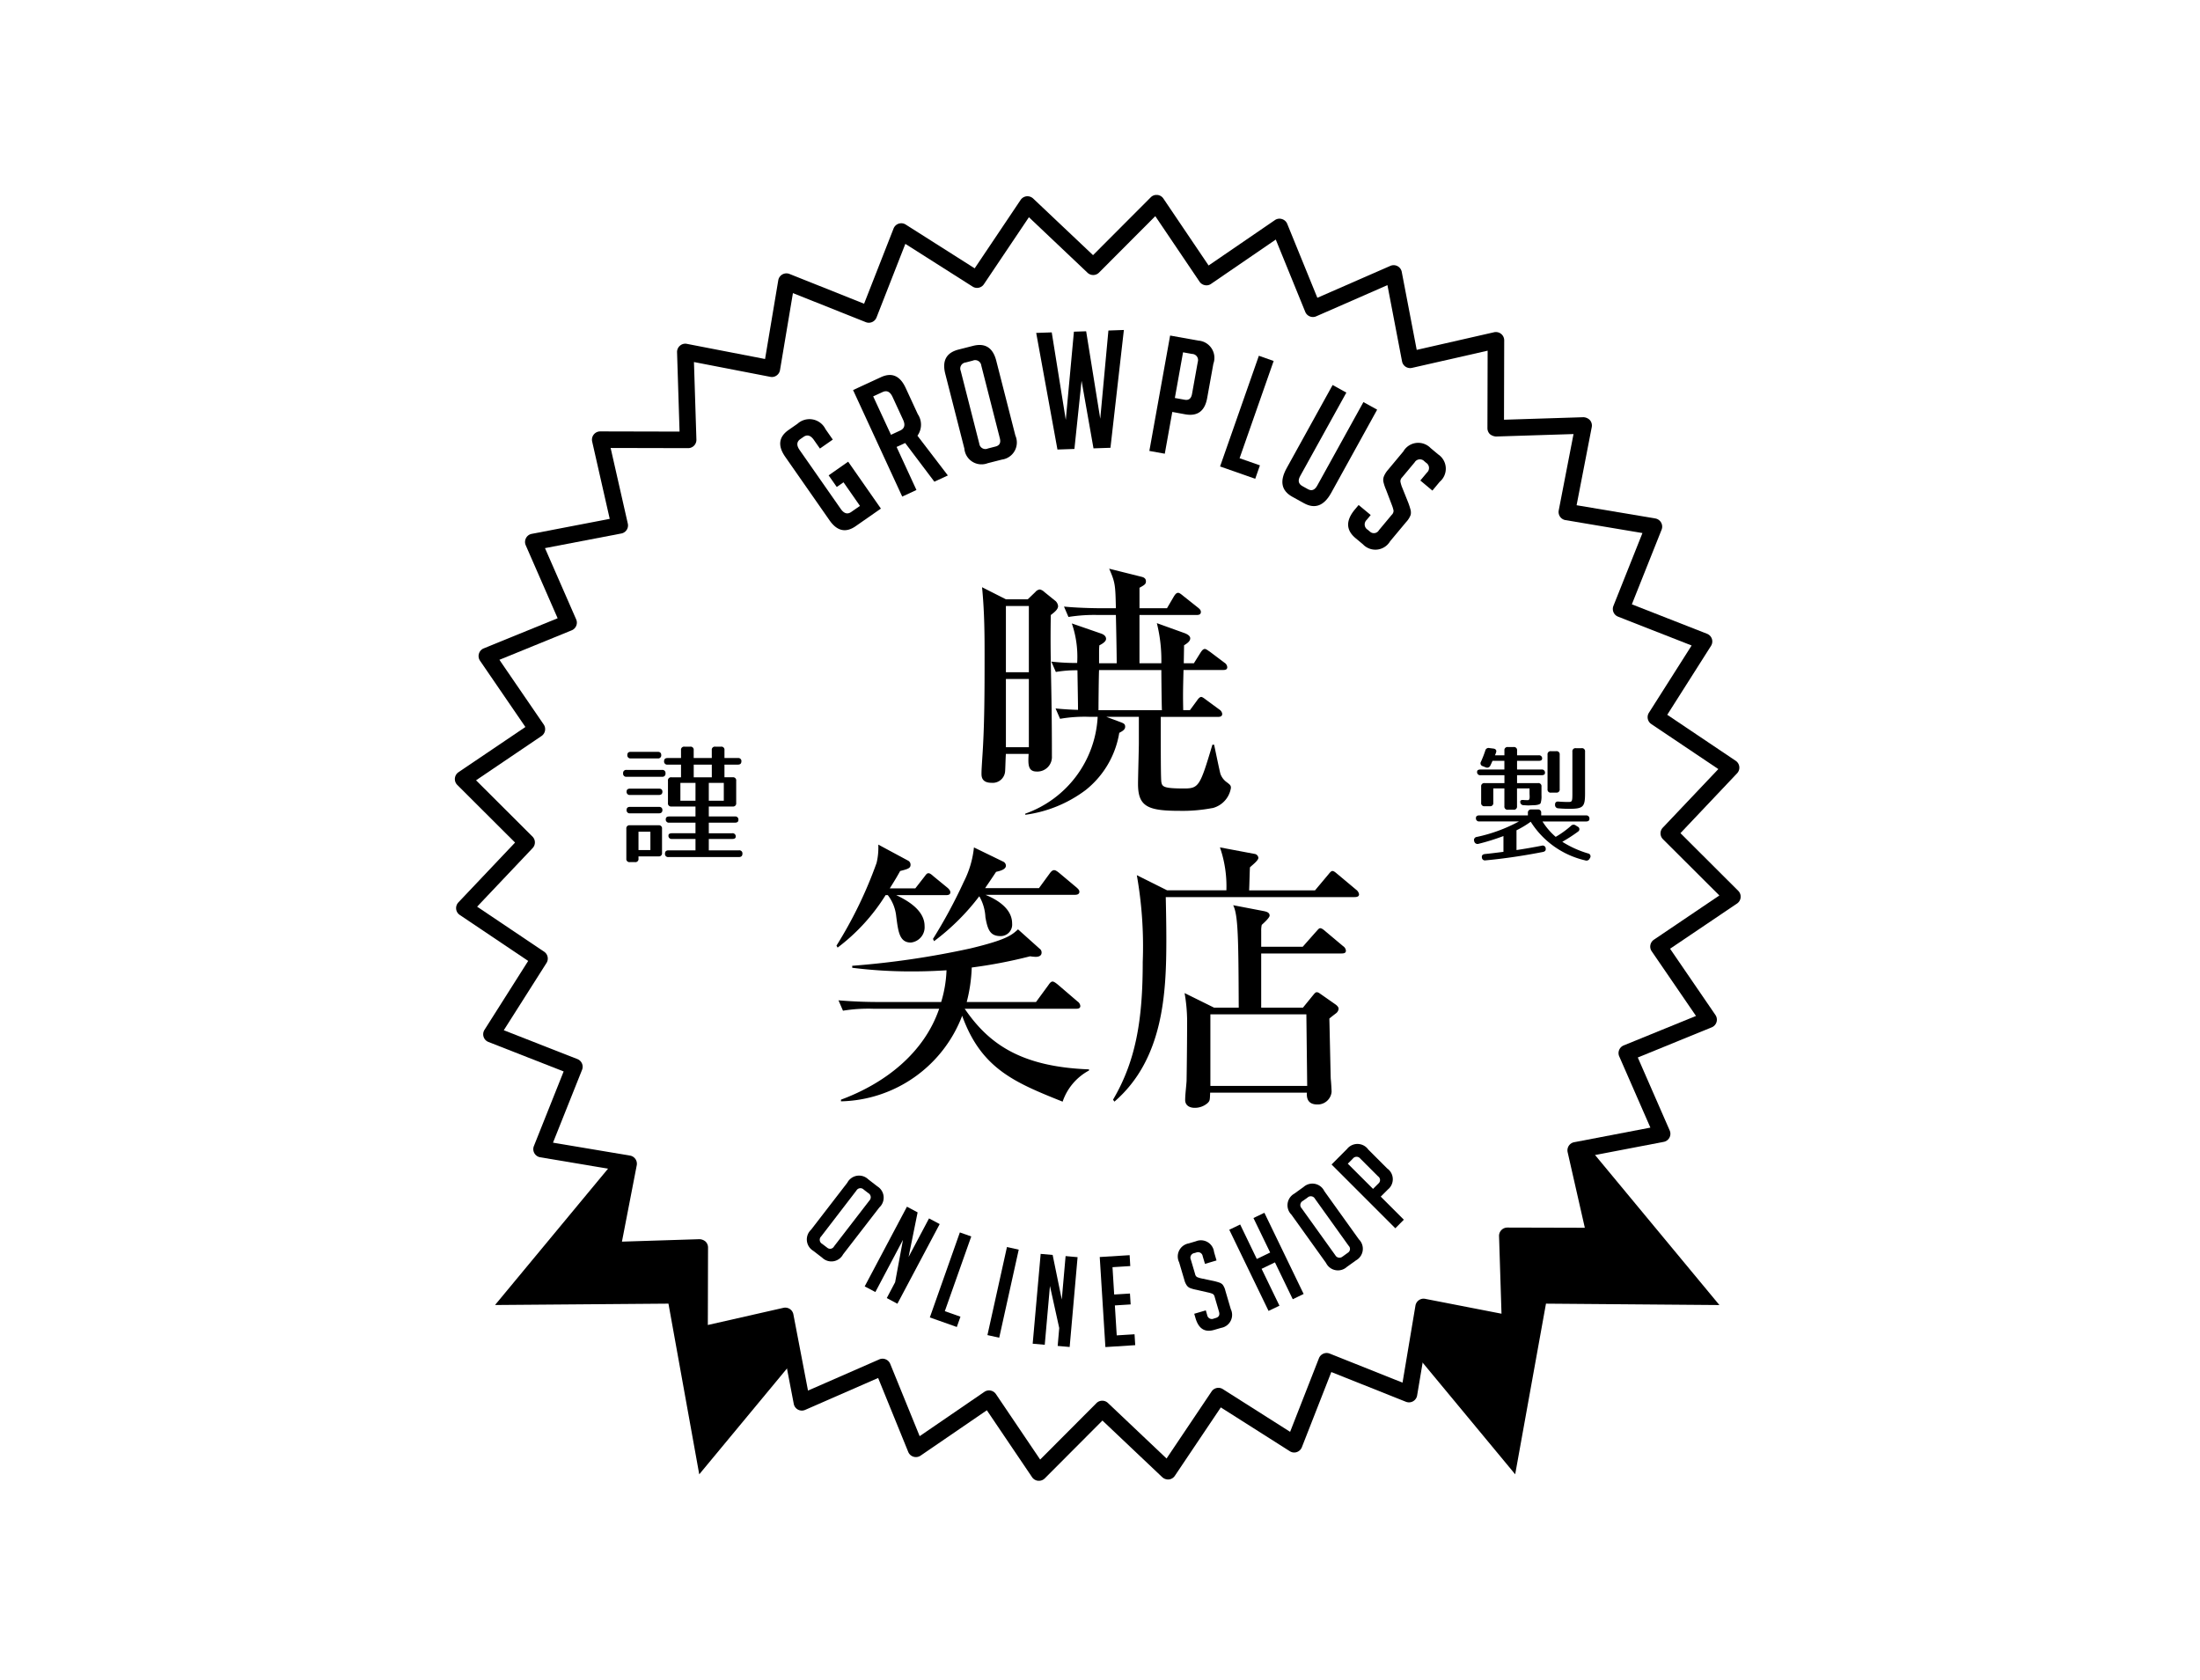 <svg xmlns="http://www.w3.org/2000/svg" xmlns:xlink="http://www.w3.org/1999/xlink" width="237" height="181" viewBox="0 0 237 181">
  <defs>
    <clipPath id="clip-path">
      <rect id="長方形_342" data-name="長方形 342" width="138.512" height="138.513" fill="none"/>
    </clipPath>
  </defs>
  <g id="グループ_370" data-name="グループ 370" transform="translate(-1010 -5498)">
    <rect id="長方形_344" data-name="長方形 344" width="237" height="181" transform="translate(1010 5498)" fill="#fff"/>
    <g id="グループ_369" data-name="グループ 369" transform="translate(1059 5519)">
      <path id="パス_2660" data-name="パス 2660" d="M72.921,72.064l-11,9.118,9.12,11,9.118,11L83.476,84.8l18.683.15-9.118-11-9.118-11Z" transform="translate(34.068 34.632)"/>
      <path id="パス_2661" data-name="パス 2661" d="M11.91,73.947l-9.118,11L21.475,84.8l3.317,18.387,9.118-11,9.12-11-11-9.118-11-9.12Z" transform="translate(1.536 34.631)"/>
      <g id="グループ_364" data-name="グループ 364" transform="translate(0 0)">
        <g id="グループ_363" data-name="グループ 363" clip-path="url(#clip-path)">
          <path id="パス_2662" data-name="パス 2662" d="M62.922,138.514c-.026,0-.056,0-.084,0a.9.9,0,0,1-.656-.388l-4.871-7.208-7.14,4.888a.893.893,0,0,1-1.329-.4L45.6,127.44l-7.861,3.437a.887.887,0,0,1-1.229-.648l-1.614-8.4-8.337,1.893a.892.892,0,0,1-1.087-.871l.022-8.549-8.551.271a.975.975,0,0,1-.7-.315.886.886,0,0,1-.2-.746l1.632-8.421-8.481-1.425a.9.9,0,0,1-.629-.442.887.887,0,0,1-.051-.766l3.206-8.038-8.1-3.175a.889.889,0,0,1-.426-1.308L7.9,82.514.531,77.562a.886.886,0,0,1-.391-.64.9.9,0,0,1,.24-.712l6.106-6.446L.262,63.555a.893.893,0,0,1,.13-1.37L7.6,57.314,2.711,50.175a.893.893,0,0,1,.4-1.329L11.073,45.6,7.636,37.738a.885.885,0,0,1,.028-.77.874.874,0,0,1,.62-.459l8.4-1.614-1.893-8.334a.9.9,0,0,1,.174-.753.887.887,0,0,1,.694-.335h0l8.548.02-.27-8.551a.887.887,0,0,1,.313-.7.864.864,0,0,1,.747-.2l8.421,1.632,1.423-8.483a.892.892,0,0,1,1.209-.679l8.036,3.206,3.175-8.1a.891.891,0,0,1,1.308-.428L56,7.906,60.95.535a.9.9,0,0,1,.642-.389.909.909,0,0,1,.708.24l6.45,6.1L74.96.263A.87.87,0,0,1,75.673,0a.888.888,0,0,1,.656.389L81.2,7.6l7.142-4.888A.859.859,0,0,1,89.1,2.6a.882.882,0,0,1,.57.515l3.245,7.965,7.861-3.437a.887.887,0,0,1,1.231.648l1.612,8.4,8.337-1.9a.9.9,0,0,1,.753.175.889.889,0,0,1,.335.7l-.022,8.549,8.549-.271a1.029,1.029,0,0,1,.705.313.89.89,0,0,1,.2.747l-1.634,8.422,8.483,1.425A.893.893,0,0,1,130,36.059L126.795,44.1l8.1,3.173a.9.9,0,0,1,.524.553.893.893,0,0,1-.1.756L130.608,56l7.373,4.954a.888.888,0,0,1,.149,1.352l-6.1,6.444,6.226,6.212a.893.893,0,0,1-.13,1.37L130.912,81.2l4.888,7.139a.893.893,0,0,1-.4,1.329l-7.965,3.248,3.437,7.861a.886.886,0,0,1-.648,1.229l-8.4,1.611,1.894,8.337a.892.892,0,0,1-.87,1.088h0l-8.548-.023.27,8.554a.889.889,0,0,1-.315.7.871.871,0,0,1-.746.2l-8.421-1.635-1.425,8.484a.89.89,0,0,1-1.208.681L94.419,126.8l-3.173,8.1a.9.9,0,0,1-.553.524.866.866,0,0,1-.753-.1l-7.425-4.714-4.953,7.37a.886.886,0,0,1-.64.391.932.932,0,0,1-.71-.24l-6.449-6.106-6.209,6.227a.888.888,0,0,1-.631.262" transform="translate(0 -0.001)"/>
          <path id="パス_2663" data-name="パス 2663" d="M56.738,127.968a.777.777,0,0,1,.167.017.9.9,0,0,1,.572.375l4.767,7.057,6.06-6.077a.887.887,0,0,1,1.242-.017l6.314,5.981,4.849-7.218a.885.885,0,0,1,1.215-.256l7.247,4.6,3.105-7.929a.891.891,0,0,1,1.158-.5l7.847,3.13,1.392-8.3a.89.89,0,0,1,.371-.584.871.871,0,0,1,.677-.143l8.222,1.6-.264-8.359a.892.892,0,0,1,.891-.919h0l8.349.022-1.852-8.145a.906.906,0,0,1,.124-.685.889.889,0,0,1,.578-.386l8.213-1.573-3.356-7.673a.874.874,0,0,1-.009-.69.889.889,0,0,1,.488-.491l7.79-3.176-4.773-6.968a.882.882,0,0,1-.14-.67.892.892,0,0,1,.375-.572l7.055-4.767-6.075-6.061a.888.888,0,0,1-.017-1.245l5.981-6.309-7.221-4.852a.888.888,0,0,1-.256-1.217l4.6-7.243L124.5,44.617a.889.889,0,0,1-.5-1.16l3.127-7.846-8.292-1.392a.89.89,0,0,1-.727-1.048l1.594-8.224-8.357.265a1.172,1.172,0,0,1-.648-.253.9.9,0,0,1-.27-.642l.022-8.351L102.3,17.819a.9.9,0,0,1-.684-.122.892.892,0,0,1-.388-.58L99.655,8.906l-7.673,3.358a.868.868,0,0,1-.69.009.889.889,0,0,1-.491-.488l-3.175-7.79L80.657,8.768a.848.848,0,0,1-.671.14.888.888,0,0,1-.572-.375L74.647,1.474l-6.06,6.078a.883.883,0,0,1-1.242.017L61.032,1.589,56.183,8.806a.886.886,0,0,1-1.217.256L47.72,4.46l-3.105,7.929a.894.894,0,0,1-.476.493.879.879,0,0,1-.684.009L35.61,9.764l-1.392,8.292a.883.883,0,0,1-.37.584.849.849,0,0,1-.677.143L24.948,17.19l.264,8.357a.892.892,0,0,1-.891.918h0l-8.349-.019,1.849,8.143a.885.885,0,0,1-.7,1.07L8.9,37.235l3.358,7.673a.874.874,0,0,1,.009.69.889.889,0,0,1-.488.491l-7.79,3.176,4.773,6.968a.893.893,0,0,1-.236,1.242L1.473,62.245,7.55,68.306a.888.888,0,0,1,.017,1.243L1.589,75.859l7.218,4.849a.889.889,0,0,1,.254,1.218l-4.6,7.244,7.929,3.105a.9.9,0,0,1,.495.477.889.889,0,0,1,.009.682L9.763,101.28l8.294,1.392a.89.89,0,0,1,.727,1.048l-1.594,8.222,8.357-.264a1.063,1.063,0,0,1,.648.254.893.893,0,0,1,.27.64l-.022,8.349,8.145-1.849a.9.9,0,0,1,.685.124.889.889,0,0,1,.386.578l1.575,8.213,7.675-3.359a.867.867,0,0,1,.69-.009.889.889,0,0,1,.491.488l3.173,7.79,6.97-4.773a.892.892,0,0,1,.5-.157" transform="translate(0.81 0.81)" fill="#fff"/>
          <path id="パス_2664" data-name="パス 2664" d="M44.064,30.961c-.091,5.047.119,7.163.119,15.2a1.567,1.567,0,0,1-1.632,1.662c-.967,0-.935-.784-.876-1.9H39.227c-.033.3-.062,1.753-.091,1.935a1.339,1.339,0,0,1-1.451,1.178c-1.087,0-1.087-.7-1.087-1,0-.212,0-.361.09-1.753.242-3.445.242-7.345.242-11,0-1.933,0-4.565-.273-7.315l2.57,1.3h2.356l.819-.786a.724.724,0,0,1,.484-.273,1.033,1.033,0,0,1,.484.273l1.237,1a.906.906,0,0,1,.242.513c0,.363-.392.665-.784.967M41.7,29.993H39.227v7.134H41.7Zm0,7.858H39.227V45.2H41.7Zm19.77,13.905a17.007,17.007,0,0,1-3.538.3c-3.415,0-4.472-.454-4.472-2.9,0-.694.09-3.779.09-4.415V41.931h-3.5l1.541.575c.3.119.484.181.484.484s-.243.454-.636.665a9.922,9.922,0,0,1-3.626,6.167,13.9,13.9,0,0,1-6.5,2.659v-.121a11.71,11.71,0,0,0,7.8-10.428h-.786a15.37,15.37,0,0,0-3.265.211l-.484-1.116c1.178.119,2.206.149,2.418.149,0-.694-.029-2.083-.062-4.261a12.9,12.9,0,0,0-2.327.181l-.484-1.116a23.893,23.893,0,0,0,2.781.149,11.032,11.032,0,0,0-.575-4.261l3.145,1.088c.091.031.543.181.543.574,0,.3-.422.546-.724.7-.029.422-.029.484-.029.815V36.16h1.9c0-.967-.059-4.051-.09-5.2H49.231a17.609,17.609,0,0,0-3.265.211l-.481-1.119c1.811.181,3.956.181,4.291.181h1.3c-.059-2.477-.059-2.75-.725-4.261l3.507.876c.243.062.454.181.454.484s-.152.392-.694.694v2.207h2.961l.725-1.24c.15-.24.271-.422.484-.422.15,0,.394.211.543.333l1.6,1.27c.183.149.3.273.3.451,0,.3-.24.335-.484.335H53.616v5.2h2.356a16.393,16.393,0,0,0-.484-4.323l3.021,1.088c.3.119.575.3.575.544,0,.3-.273.513-.665.756,0,.3-.029,1.662-.029,1.935h1.087l.7-1.119c.122-.183.271-.423.484-.423.152,0,.392.211.544.3L62.773,36.1a.615.615,0,0,1,.3.484c0,.273-.24.3-.451.3H58.361c-.062,2.418-.062,2.691-.033,4.323h.727l.757-1.029c.119-.181.3-.392.451-.392s.394.211.606.363l1.361,1a.659.659,0,0,1,.3.454c0,.3-.243.332-.454.332H55.91c0,3.688,0,6.56.062,7.013.091.513.24.7,2.448.7,1.6,0,1.724-.273,3.054-4.717h.181c.059.243.634,3.055.694,3.175a1.9,1.9,0,0,0,.724.905c.3.243.394.3.394.575a2.671,2.671,0,0,1-1.994,2.178m-5.5-14.873H49.263c-.033.636-.062,3.629-.062,4.323h6.833c-.033-.694-.062-3.931-.062-4.323" transform="translate(20.136 14.289)"/>
          <path id="パス_2665" data-name="パス 2665" d="M38.34,50.588H32.958c.938.451,3.054,1.51,3.054,3.324a1.659,1.659,0,0,1-1.482,1.783c-1.24,0-1.36-1.209-1.572-2.812a4.492,4.492,0,0,0-.905-2.294h-.243a20.9,20.9,0,0,1-5.167,5.65l-.122-.211a45.928,45.928,0,0,0,4.322-8.917,7.1,7.1,0,0,0,.183-1.966l3.2,1.722a.488.488,0,0,1,.273.454c0,.364-.273.454-1.119.667-.3.541-.453.814-1.118,1.873h2.75l.967-1.24c.211-.273.273-.392.454-.392.119,0,.243.06.544.333l1.51,1.237c.243.214.3.364.3.484,0,.273-.27.305-.451.305M50.883,72.835c-5.139-2.057-8.765-3.538-10.822-9.252A14.31,14.31,0,0,1,27.005,72.8v-.181c4.745-1.753,8.946-5.018,10.579-9.793h-7.1a16.958,16.958,0,0,0-3.263.211l-.484-1.118c1.42.121,2.871.181,4.292.181h6.77a13.259,13.259,0,0,0,.575-3.417c-.575.033-1.815.122-3.748.122a50.62,50.62,0,0,1-6.409-.392V58.2A92.44,92.44,0,0,0,40.94,56.33c3.9-.938,4.443-1.422,5.137-2.056l2.328,2.085a.485.485,0,0,1,.211.425c0,.3-.243.451-.636.451a4.7,4.7,0,0,1-.6-.059,52.37,52.37,0,0,1-6.288,1.208,16.953,16.953,0,0,1-.541,3.719h7.464l1.329-1.814c.122-.181.273-.392.454-.392s.454.24.575.332l2.116,1.814a.656.656,0,0,1,.3.484c0,.3-.3.3-.484.3H40.334c2.541,3.719,5.985,6.257,13.392,6.529v.121a6,6,0,0,0-2.843,3.356m1.33-22.279H42.569c.727.3,2.873,1.24,2.873,3.083A1.24,1.24,0,0,1,44.2,55c-1.118,0-1.391-.665-1.634-2.025a4.98,4.98,0,0,0-.662-2.266,24.581,24.581,0,0,1-4.869,4.837l-.119-.243a54.591,54.591,0,0,0,3.324-6.164,10.492,10.492,0,0,0,1.09-3.691L44.5,46.988a.494.494,0,0,1,.273.425c0,.363-.484.543-1.057.665-.7,1.059-.877,1.3-1.18,1.753h5.8l1.149-1.573c.153-.211.3-.361.484-.361.091,0,.211.029.546.3l1.873,1.57c.091.091.3.243.3.454,0,.3-.3.332-.484.332" transform="translate(14.591 24.838)"/>
          <path id="パス_2666" data-name="パス 2666" d="M71.764,50.692H51.419c.033,1.541.062,3.051.062,4.593,0,5.712-.3,12.876-5.593,17.441l-.149-.212c2.477-4.2,3.2-8.644,3.2-14.842a44.05,44.05,0,0,0-.637-9.34l3.266,1.632H57.95a12.771,12.771,0,0,0-.694-4.626l3.716.7a.478.478,0,0,1,.425.422c0,.3-.7.815-.908,1.029-.029.3-.059,1.994-.09,2.477h7.1l1.418-1.691c.152-.183.305-.394.454-.394.181,0,.394.211.546.332l2.025,1.694a.773.773,0,0,1,.3.484c0,.27-.273.3-.484.3m-1.392,6.075H61.7V62.6h4.5l1.057-1.3c.152-.178.273-.36.425-.36.18,0,.3.119.484.24l1.51,1.057c.181.121.363.3.363.484a.688.688,0,0,1-.271.484c-.121.091-.634.484-.725.575.029,1.029.121,5.564.15,6.5.033.211.091,1.178.091,1.392a1.5,1.5,0,0,1-1.542,1.36c-.905,0-1.178-.544-1.116-1.27H56.2c-.029.815-.029.877-.273,1.118a2.08,2.08,0,0,1-1.389.513c-.574,0-1.028-.27-1.028-.845s.119-1.482.152-2.057c.029-1.662.059-4.775.059-6.466a17.906,17.906,0,0,0-.273-2.993L56.62,62.6h2.66c-.031-7.436-.06-9.975-.6-11.033l3.294.632c.3.062.634.153.634.484,0,.214-.513.7-.848,1a2.774,2.774,0,0,0-.059.665V56.04h4.474l1.389-1.57c.181-.181.333-.425.484-.425.181,0,.363.152.606.363l1.873,1.572a.646.646,0,0,1,.3.484c0,.271-.24.3-.454.3m-3.807,6.557H56.226v7.709h10.43Z" transform="translate(25.165 24.944)"/>
          <path id="パス_2667" data-name="パス 2667" d="M16.26,41.208a.332.332,0,0,1-.375.375H12.07a.332.332,0,0,1-.377-.375.328.328,0,0,1,.377-.363h3.815a.328.328,0,0,1,.375.363m-.752,8.952H13.35V50.4a.331.331,0,0,1-.375.375h-.557a.332.332,0,0,1-.377-.375V47.181a.332.332,0,0,1,.377-.375h3.09a.332.332,0,0,1,.377.375v2.6a.334.334,0,0,1-.377.377m.419-6.962c0,.222-.126.347-.377.347H12.445a.332.332,0,0,1-.375-.377c0-.194.124-.307.375-.307H15.55c.251,0,.377.113.377.336m0,1.977c0,.223-.126.349-.377.349H12.445a.331.331,0,0,1-.375-.375c0-.209.124-.322.375-.322H15.55c.251,0,.377.126.377.349M15.8,39.244a.328.328,0,0,1-.375.361h-2.9a.332.332,0,0,1-.375-.377c0-.223.124-.333.375-.333h2.9c.25,0,.375.126.375.349M14.632,47.5H13.35v1.978h1.282Zm9.8-7.562c0,.223-.126.336-.377.336H22.611v1.363H23.5a.333.333,0,0,1,.375.378V44.41a.331.331,0,0,1-.375.375H20.924v1.073h2.814a.332.332,0,0,1,.375.377c0,.194-.126.291-.375.291H20.924v1.141h2.521a.333.333,0,0,1,.377.377c0,.155-.126.237-.377.237H20.924v1.226h3.245a.332.332,0,0,1,.377.375c0,.223-.126.349-.377.349H16.581a.332.332,0,0,1-.375-.375c0-.225.126-.349.375-.349h2.91V48.28H16.957a.332.332,0,0,1-.377-.375c0-.155.126-.239.377-.239H19.49V46.526H16.664a.332.332,0,0,1-.375-.375c0-.194.126-.293.375-.293H19.49V44.785H16.9a.331.331,0,0,1-.375-.375V42.016a.333.333,0,0,1,.375-.378h1.031V40.275H16.483a.334.334,0,0,1-.375-.378c0-.22.126-.333.375-.333h1.448v-.85a.332.332,0,0,1,.377-.375h.614a.331.331,0,0,1,.375.375v.85h1.949v-.85a.332.332,0,0,1,.377-.375h.614a.331.331,0,0,1,.375.375v.85h1.448a.332.332,0,0,1,.377.375m-4.945,2.3H17.863v1.922H19.49Zm1.755-1.961H19.3v1.363h1.949Zm1.294,1.961H20.924v1.922H22.54Z" transform="translate(6.433 21.093)"/>
          <path id="パス_2668" data-name="パス 2668" d="M83.256,46.108c0,.178-.126.277-.375.277H78.2a7.3,7.3,0,0,0,1.422,1.656,9.986,9.986,0,0,0,1.643-1.183.388.388,0,0,1,.527-.042l.2.126a.3.3,0,0,1,.042.53,17.008,17.008,0,0,1-1.7,1.1A10.992,10.992,0,0,0,83.1,49.824a.314.314,0,0,1,.22.488l-.026.042a.382.382,0,0,1-.488.222,9.444,9.444,0,0,1-5.875-4.164,10.42,10.42,0,0,1-1.532.921v2.13c.834-.124,1.809-.291,2.73-.473a.324.324,0,0,1,.417.319c.028.2-.084.321-.321.363-1.921.375-4.08.71-6.156.9a.332.332,0,0,1-.4-.335c-.028-.208.1-.318.333-.347.459-.042,1.127-.126,1.992-.236v-1.7a23.94,23.94,0,0,1-2.674.834.365.365,0,0,1-.474-.262v-.016a.331.331,0,0,1,.265-.459,16.834,16.834,0,0,0,4.554-1.671H71.407a.333.333,0,0,1-.377-.377c0-.181.126-.277.377-.277h5.221v-.265A.332.332,0,0,1,77,45.091h.684a.332.332,0,0,1,.375.375v.265h4.82a.332.332,0,0,1,.375.377m-5.1-6.477c0,.14-.124.223-.375.223H75.459v.933h2.632a.331.331,0,0,1,.375.375c0,.155-.124.239-.375.239H75.459v.85h2.254a.332.332,0,0,1,.378.375v.946a2.454,2.454,0,0,1-.084.808c-.014.071-.071.124-.237.181a1.752,1.752,0,0,1-.46.068l-.682.029c-.126-.014-.307-.014-.459-.029a.349.349,0,0,1-.363-.388c0-.14.14-.2.4-.167.194.012.349.012.417.012.265,0,.181-.433.181-.792V42.82h-1.35v1.922a.332.332,0,0,1-.378.375H74.47a.331.331,0,0,1-.375-.375V42.82H72.9v1.547a.332.332,0,0,1-.375.375h-.558a.332.332,0,0,1-.375-.375V42.626a.331.331,0,0,1,.375-.375h2.132V41.4H71.532a.333.333,0,0,1-.377-.378c0-.152.126-.236.377-.236h2.562v-.933H72.813c-.026.068-.126.291-.236.516a.369.369,0,0,1-.5.181l-.318-.126a.32.32,0,0,1-.183-.488,12.2,12.2,0,0,0,.46-1.183.36.36,0,0,1,.446-.277l.417.053c.251.029.375.183.307.391a2.394,2.394,0,0,1-.126.335h1.017V38.74a.331.331,0,0,1,.375-.375h.611a.332.332,0,0,1,.378.375v.516h2.325a.331.331,0,0,1,.375.375m1.518,3.648H79.12a.332.332,0,0,1-.377-.375V39.187a.332.332,0,0,1,.377-.375h.557a.331.331,0,0,1,.375.375V42.9a.331.331,0,0,1-.375.375M81.1,45.02c-.333,0-.781-.012-1.183-.054a.35.35,0,0,1-.364-.378c-.012-.25.126-.375.377-.346.363.026.753.042,1.031.042.431,0,.459-.042.459-.905V38.866a.332.332,0,0,1,.375-.377h.614a.332.332,0,0,1,.375.377V43.35c0,1.448-.181,1.67-1.684,1.67" transform="translate(38.969 21.107)"/>
          <path id="パス_2669" data-name="パス 2669" d="M28.7,22.886l-.876-1.254,2.105-1.471,3.527,5.052-2.716,1.893q-1.6,1.116-2.818-.628l-4.773-6.843q-1.239-1.774.364-2.894l.952-.662a1.926,1.926,0,0,1,3.023.577l.784,1.124-1.386.967-.646-.922c-.346-.5-.719-.614-1.116-.339l-.344.24q-.607.423-.084,1.174L29.13,25.25c.349.5.727.609,1.129.327l.941-.654-1.772-2.541Z" transform="translate(12.442 8.573)"/>
          <path id="パス_2670" data-name="パス 2670" d="M27.673,14.135l3-1.386c1.173-.541,2.059-.158,2.665,1.153l1.307,2.828a2.029,2.029,0,0,1-.037,2.322l3.276,4.282-1.454.671-3.144-4.167-.925.425L34.5,24.9l-1.532.71Zm4.085,4.82,1-.464c.459-.214.56-.6.307-1.149l-1.144-2.477c-.259-.555-.614-.725-1.073-.513l-1.008.464Z" transform="translate(15.226 6.883)"/>
          <path id="パス_2671" data-name="パス 2671" d="M38.689,23.162a1.853,1.853,0,0,1-2.51-1.575l-2.06-8.066c-.353-1.4.118-2.263,1.426-2.6l1.569-.4q1.963-.5,2.5,1.6l2.06,8.061a1.857,1.857,0,0,1-1.449,2.589Zm.014-1.583.832-.214c.433-.11.589-.4.467-.881l-2-7.841a.662.662,0,0,0-.918-.532l-.766.2a.654.654,0,0,0-.533.9l2,7.841a.662.662,0,0,0,.918.53" transform="translate(18.71 5.736)"/>
          <path id="パス_2672" data-name="パス 2672" d="M49.845,9.383,48.4,22.074l-1.828.062-1.285-7.281L44.517,22.2l-1.828.062L40.4,9.7l1.674-.057,1.513,9.424.876-9.5,1.318-.043L47.3,18.943l.879-9.5Z" transform="translate(22.227 5.162)"/>
          <path id="パス_2673" data-name="パス 2673" d="M50.5,9.771l3.031.544a1.863,1.863,0,0,1,1.628,2.494L54.492,16.5q-.379,2.114-2.372,1.755L50.734,18l-.808,4.5-1.663-.3Zm.51,6.726,1.056.189c.437.081.7-.122.791-.609l.622-3.463a.661.661,0,0,0-.614-.862l-.972-.175Z" transform="translate(26.554 5.375)"/>
          <path id="パス_2674" data-name="パス 2674" d="M56.965,24.428,53.177,23.1l4.179-11.924,1.594.561L55.279,22.214l2.192.767Z" transform="translate(29.258 6.148)"/>
          <path id="パス_2675" data-name="パス 2675" d="M67.718,15.864l-4.951,8.963q-1.16,2.1-2.944,1.107l-1.249-.69q-1.772-.984-.6-3.088l4.947-8.949,1.479.819L59.423,23.02c-.268.482-.184.843.243,1.079l.6.333c.4.22.735.091,1-.392l4.973-8.993Z" transform="translate(31.639 7.266)"/>
          <path id="パス_2676" data-name="パス 2676" d="M69.854,21.287l.71-.85a.662.662,0,0,0-.082-1.056l-.2-.169a.655.655,0,0,0-1.04.118L67.9,20.938a.608.608,0,0,0-.194.457,3.312,3.312,0,0,0,.147.535l.677,1.687a7.565,7.565,0,0,1,.274.839,1.208,1.208,0,0,1,.008.532,2.281,2.281,0,0,1-.488.775L66.6,27.829a1.844,1.844,0,0,1-2.931.33l-.8-.667q-1.551-1.3-.07-3.08l.408-.487,1.3,1.08-.437.529a.663.663,0,0,0,.109,1.053l.231.192a.623.623,0,0,0,.984-.141l1.375-1.649a.607.607,0,0,0,.2-.454A3.437,3.437,0,0,0,66.814,24l-.654-1.716a4.824,4.824,0,0,1-.284-.854,1.056,1.056,0,0,1,.057-.6,2.473,2.473,0,0,1,.429-.682l1.657-1.989a1.856,1.856,0,0,1,2.941-.367l.808.677a1.851,1.851,0,0,1,.172,2.958l-.787.946Z" transform="translate(34.155 9.474)"/>
          <path id="パス_2677" data-name="パス 2677" d="M25.145,76.244a1.427,1.427,0,0,1-.231-2.266l3.908-5.068a1.426,1.426,0,0,1,2.249-.367l.981.761a1.425,1.425,0,0,1,.222,2.268l-3.913,5.064a1.423,1.423,0,0,1-2.249.352Zm.967-.744.526.4a.482.482,0,0,0,.756-.135l3.8-4.927a.51.51,0,0,0-.113-.806l-.485-.372a.5.5,0,0,0-.8.1L26,74.7a.5.5,0,0,0,.113.8" transform="translate(13.459 37.492)"/>
          <path id="パス_2678" data-name="パス 2678" d="M33.21,75.716l2.2-4.147,1.149.609-4.556,8.582-1.144-.611.9-1.708.845-4.562L29.63,79.5l-1.149-.608,4.551-8.585,1.149.611Z" transform="translate(15.671 38.681)"/>
          <path id="パス_2679" data-name="パス 2679" d="M35.914,82.281l-2.907-1.029,3.235-9.157,1.228.433-2.848,8.05,1.684.594Z" transform="translate(18.161 39.665)"/>
          <rect id="長方形_341" data-name="長方形 341" width="9.716" height="1.3" transform="translate(57.374 122.819) rotate(-77.503)"/>
          <path id="パス_2680" data-name="パス 2680" d="M43.287,78.5l.412-4.677,1.291.116-.854,9.675L42.846,83.5l.167-1.927-1-4.53-.56,6.334-1.3-.116.86-9.676,1.291.115Z" transform="translate(22.095 40.486)"/>
          <path id="パス_2681" data-name="パス 2681" d="M45.424,83.573l-.609-9.7,3.221-.2.068,1.173-1.914.121.181,2.944,1.7-.105.074,1.173-1.7.107.2,3.226,1.919-.118.074,1.173Z" transform="translate(24.657 40.536)"/>
          <path id="パス_2682" data-name="パス 2682" d="M53.158,75.176l-.245-.817a.508.508,0,0,0-.707-.4l-.2.057a.5.5,0,0,0-.369.713l.457,1.544a.473.473,0,0,0,.206.322,2.937,2.937,0,0,0,.408.135l1.364.287a5.835,5.835,0,0,1,.654.183.869.869,0,0,1,.343.225,1.773,1.773,0,0,1,.285.642l.584,1.986A1.419,1.419,0,0,1,54.9,82.07l-.77.223c-.992.291-1.659-.13-1.994-1.274L52,80.552l1.246-.366.147.5a.507.507,0,0,0,.716.383l.222-.067c.329-.1.442-.326.333-.687L54.2,78.734a.476.476,0,0,0-.206-.322,2.879,2.879,0,0,0-.4-.132l-1.38-.315a3.724,3.724,0,0,1-.668-.186.811.811,0,0,1-.358-.295,1.8,1.8,0,0,1-.251-.567l-.564-1.908A1.427,1.427,0,0,1,51.4,72.973l.775-.229A1.426,1.426,0,0,1,54.135,73.9l.265.908Z" transform="translate(27.652 39.97)"/>
          <path id="パス_2683" data-name="パス 2683" d="M60.656,80.042l-1.919-3.97-1.439.694,1.924,3.973-1.174.561-4.232-8.742,1.174-.567,1.792,3.714,1.439-.694-1.8-3.717L57.6,70.73l4.227,8.745Z" transform="translate(29.61 38.914)"/>
          <path id="パス_2684" data-name="パス 2684" d="M64.252,77.679a1.427,1.427,0,0,1-2.24-.429l-3.727-5.2a1.429,1.429,0,0,1,.295-2.259l1.012-.727a1.425,1.425,0,0,1,2.234.446l3.727,5.2a1.425,1.425,0,0,1-.309,2.257Zm-.433-1.136.535-.388a.478.478,0,0,0,.088-.761l-3.623-5.06a.509.509,0,0,0-.806-.122l-.5.353a.5.5,0,0,0-.132.792l3.629,5.06a.51.51,0,0,0,.8.126" transform="translate(31.839 37.799)"/>
          <path id="パス_2685" data-name="パス 2685" d="M60.925,68.159l1.67-1.674a1.432,1.432,0,0,1,2.288.067l2.037,2.037a1.417,1.417,0,0,1,.068,2.266l-.766.766,2.49,2.487-.918.921Zm4.468,2.629.58-.581a.48.48,0,0,0-.034-.766l-1.916-1.913a.509.509,0,0,0-.814.008l-.536.536Z" transform="translate(33.521 36.282)"/>
        </g>
      </g>
    </g>
  </g>
</svg>
